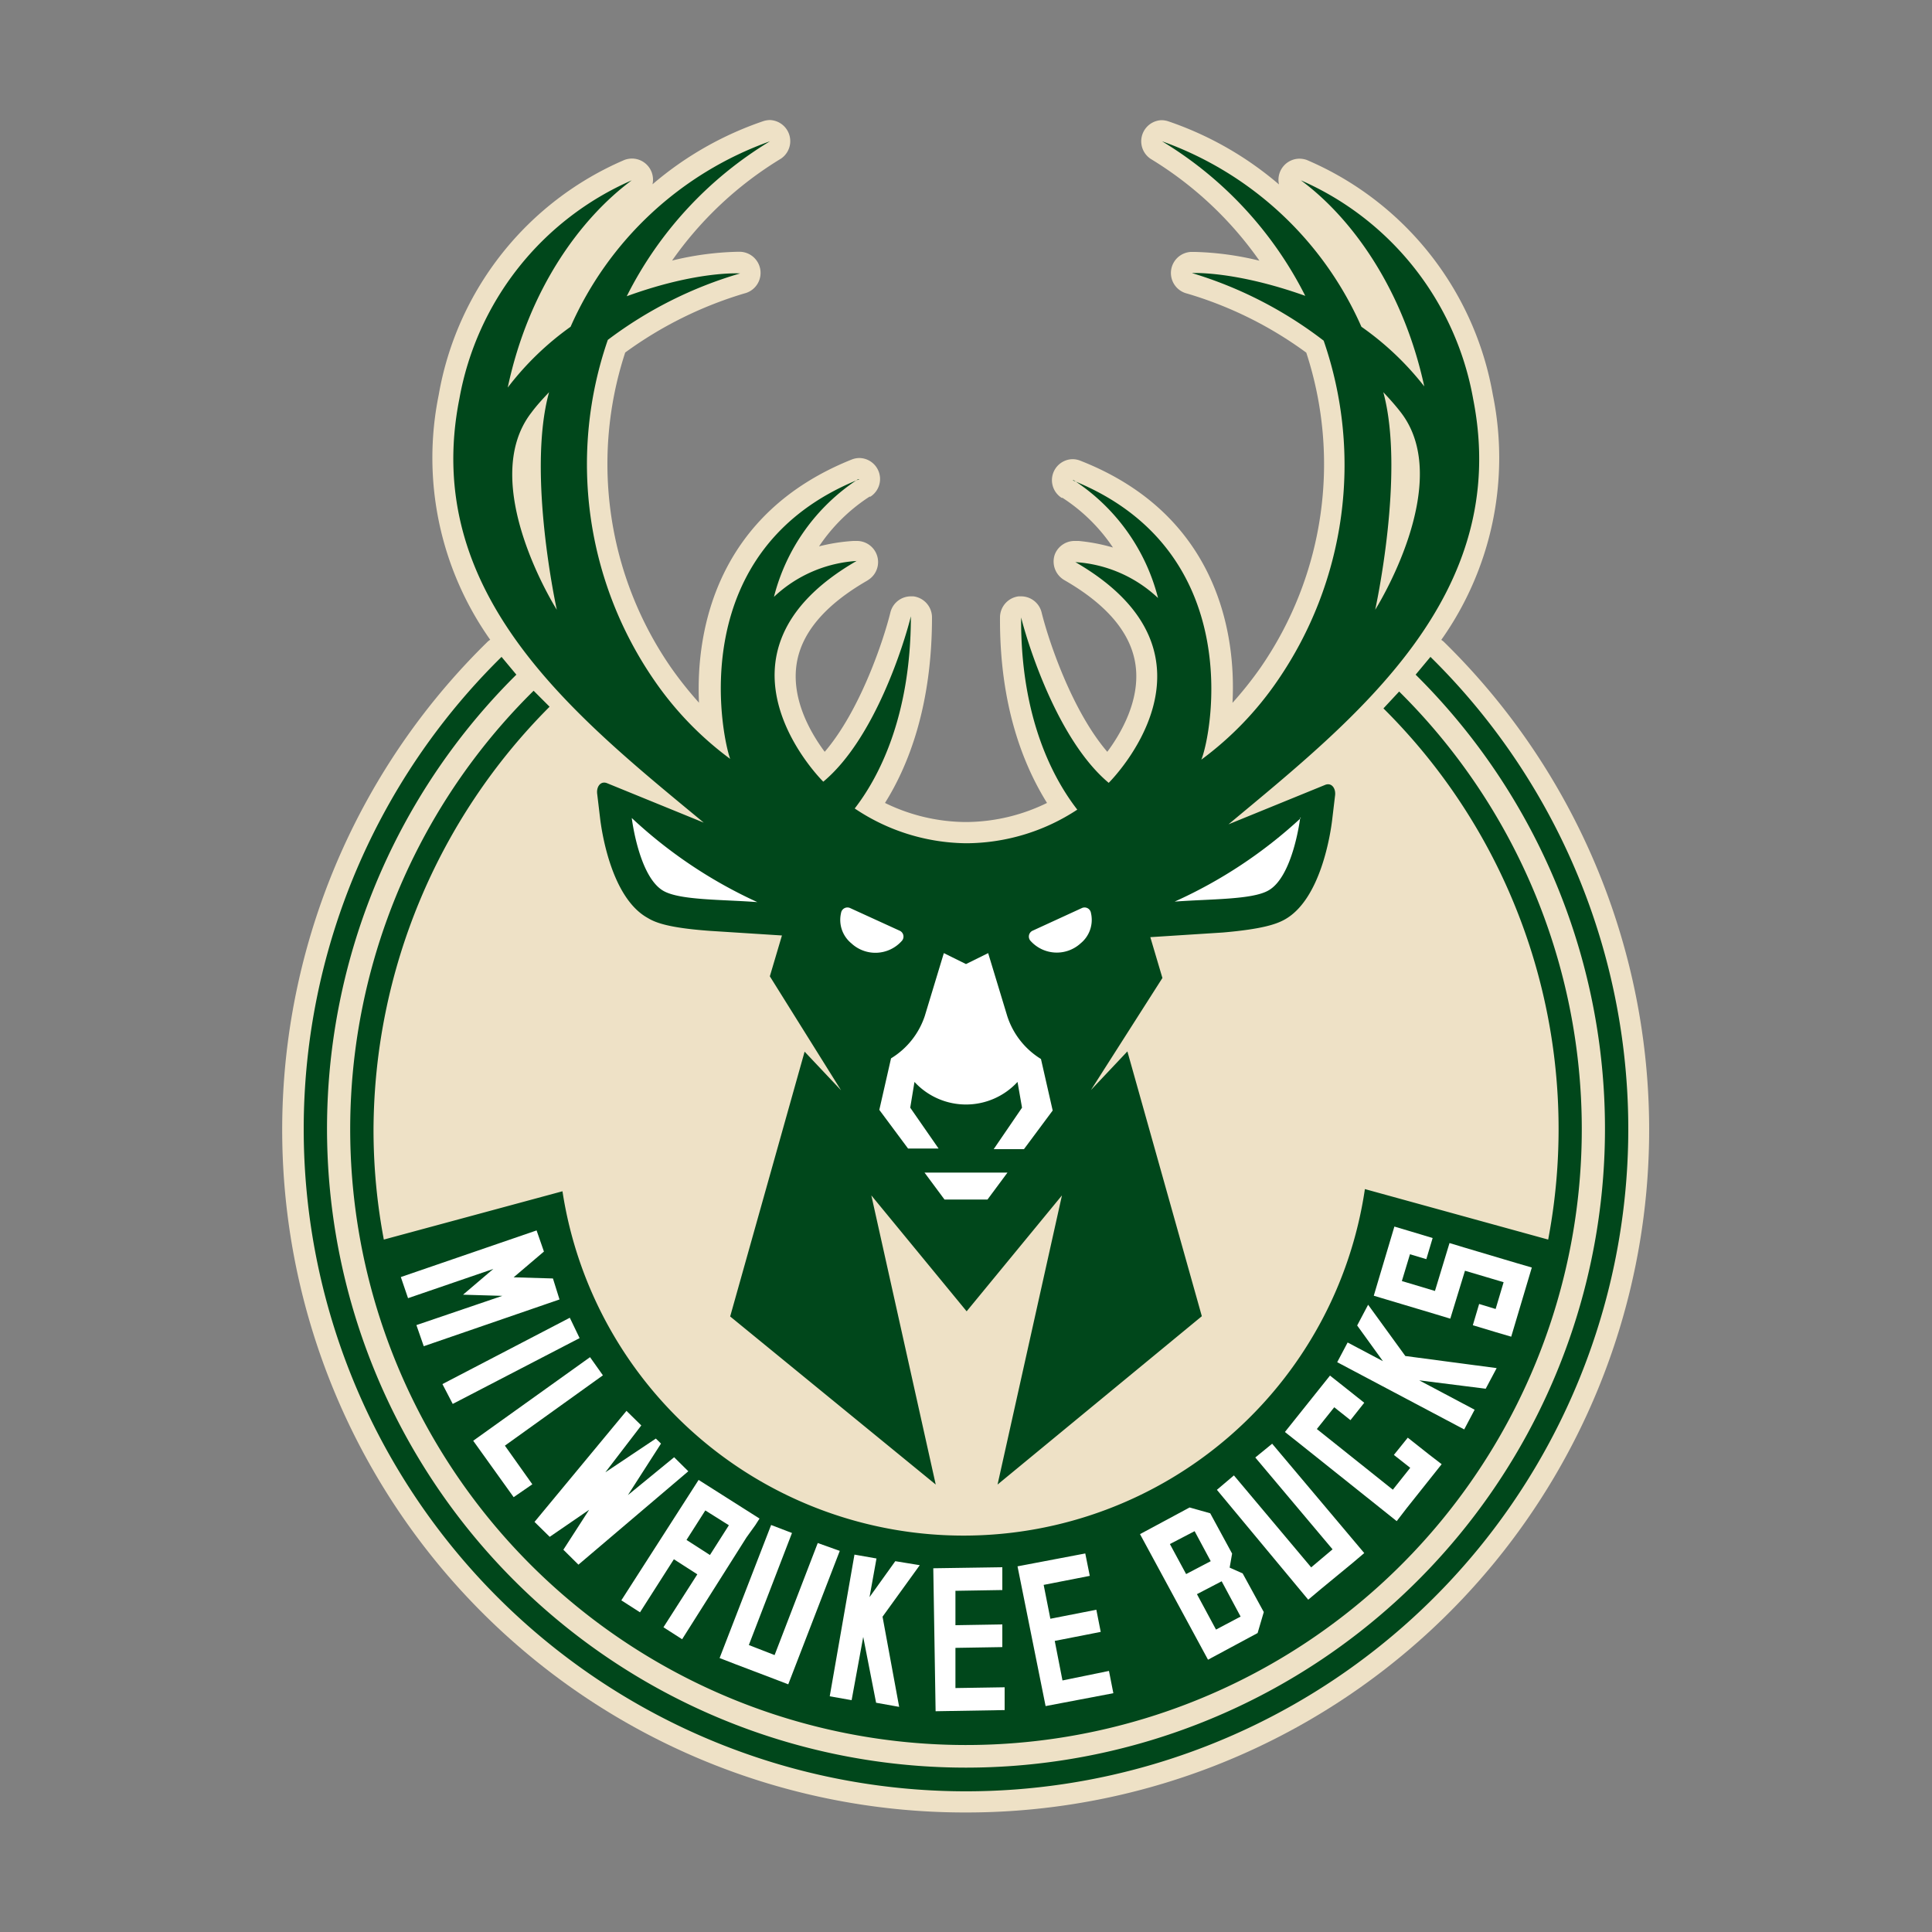<svg id="Layer_1" data-name="Layer 1" xmlns="http://www.w3.org/2000/svg" viewBox="0 0 150 150"><rect x="0" y="0" width="150" height="150" fill="#808080" stroke="none"/><defs><style>.cls-1{fill:#eee1c6;}.cls-2{fill:#00471b;}.cls-3{fill:#fff;}</style></defs><title>Artboard 1 copy 19</title><path class="cls-1" d="M75,140.72A53,53,0,0,1,37.8,49.88a1.33,1.33,0,0,1,.26-.21,24.46,24.46,0,0,1-4-19A24.37,24.37,0,0,1,48.5,12.41a1.78,1.78,0,0,1,.55-.1,1.64,1.64,0,0,1,1.61,2,26.15,26.15,0,0,1,8.62-4.91,1.8,1.8,0,0,1,.5-.08,1.64,1.64,0,0,1,.85,3,28.14,28.14,0,0,0-8.45,7.91,23.35,23.35,0,0,1,5-.68h.33a1.64,1.64,0,0,1,.29,3.23,30.43,30.43,0,0,0-9.26,4.59,27.79,27.79,0,0,0,3.55,24.45,29.15,29.15,0,0,0,2.18,2.74C54,48.79,55.74,39.84,66.12,35.68a1.66,1.66,0,0,1,.61-.12,1.63,1.63,0,0,1,.85,3l-.07,0a13.61,13.61,0,0,0-3.92,3.86A14.25,14.25,0,0,1,66.25,42l.13,0h.19a1.64,1.64,0,0,1,.88,3l-.12.08C64,47,62.15,49.21,61.83,51.69c-.35,2.69,1.12,5.23,2.2,6.68,2.78-3.24,4.59-8.74,5.1-10.82a1.64,1.64,0,0,1,1.59-1.25h.19a1.65,1.65,0,0,1,1.45,1.62c0,6.79-1.78,11.44-3.65,14.42a14.43,14.43,0,0,0,6.1,1.48h.38a14.43,14.43,0,0,0,6.1-1.48c-1.87-3-3.69-7.63-3.65-14.42a1.65,1.65,0,0,1,1.45-1.62h.19a1.64,1.64,0,0,1,1.59,1.25c.51,2.08,2.32,7.58,5.1,10.82,1.08-1.45,2.55-4,2.2-6.68-.32-2.48-2.17-4.71-5.5-6.63l-.1-.06a1.67,1.67,0,0,1-.68-1.94A1.64,1.64,0,0,1,83.43,42h.19l.13,0a14.25,14.25,0,0,1,2.66.51,13.61,13.61,0,0,0-3.92-3.86l-.07,0a1.63,1.63,0,0,1,.85-3,1.66,1.66,0,0,1,.61.12C94.26,39.84,96,48.79,95.69,54.57a29.15,29.15,0,0,0,2.18-2.74,27.79,27.79,0,0,0,3.55-24.45,29.93,29.93,0,0,0-9.26-4.59,1.64,1.64,0,0,1,.29-3.23h.33a23.35,23.35,0,0,1,5,.68,28.14,28.14,0,0,0-8.45-7.91,1.64,1.64,0,0,1,.85-3,1.8,1.8,0,0,1,.5.08,26.15,26.15,0,0,1,8.62,4.91,1.64,1.64,0,0,1,1.61-2,1.78,1.78,0,0,1,.55.1,24.37,24.37,0,0,1,14.44,18.21,24.46,24.46,0,0,1-4,19.05,1.33,1.33,0,0,1,.26.21A53,53,0,0,1,75,140.72Z"/><path class="cls-2" d="M111.06,51l-1.15,1.38a49.61,49.61,0,1,1-69.82,0L38.94,51a51.42,51.42,0,1,0,72.12,0ZM42.67,54.87A46.72,46.72,0,0,0,29,87.66a45.8,45.8,0,0,0,.8,8.58l13.87-3.75a31.5,31.5,0,0,0,62.3-.17l14.23,3.92A46,46,0,0,0,107.41,55l1.22-1.31a47.81,47.81,0,1,1-67.2-.06Zm-7-23.93A22.91,22.91,0,0,1,49.05,14c-3.94,2.92-8,8.4-9.63,16.09a22.68,22.68,0,0,1,4.88-4.72,26.74,26.74,0,0,1,15.48-14.4A29.53,29.53,0,0,0,48.66,23c5.49-2,8.8-1.77,8.8-1.77a31.8,31.8,0,0,0-10.27,5.16,29.55,29.55,0,0,0,3.6,26.42,25.53,25.53,0,0,0,5.9,6.11C56,57,53.13,42.65,66.73,37.2l-.1,0a15.45,15.45,0,0,0-6.54,9.14,10.29,10.29,0,0,1,6.48-2.79l-.06,0c-12.62,7.28-2.59,17.14-2.59,17.14,4-3.33,6.3-10.8,6.8-12.84,0,7.89-2.57,12.61-4.36,14.92A15.76,15.76,0,0,0,75,65.47h0a15.76,15.76,0,0,0,8.64-2.61c-1.79-2.31-4.41-7-4.36-14.92.5,2,2.82,9.51,6.8,12.84,0,0,10-9.86-2.59-17.14l-.06,0a10.29,10.29,0,0,1,6.48,2.79,15.45,15.45,0,0,0-6.54-9.14l-.1,0c13.6,5.45,10.78,19.83,10,21.69a25.53,25.53,0,0,0,5.9-6.11,29.55,29.55,0,0,0,3.6-26.42A31.8,31.8,0,0,0,92.54,21.2s3.31-.19,8.8,1.77a29.53,29.53,0,0,0-11.12-12,26.74,26.74,0,0,1,15.48,14.4A22.68,22.68,0,0,1,110.58,30C108.92,22.35,104.89,16.87,101,14a22.91,22.91,0,0,1,13.38,17c3,15.26-9.14,24.79-19,33l7.5-3.06c.51-.21.86.28.77.86l-.22,1.85c-.12,1-.87,6.19-3.7,7.75-.62.34-1.67.73-4.79,1l-5.63.36.94,3.17L84.7,84.63l2.83-3,5.78,20.56L77.45,115.26l5-22.45-7.4,9-7.4-9,5,22.45L56.69,102.21l5.78-20.56,2.83,3-5.53-8.85.94-3.17-5.63-.36c-3.12-.23-4.17-.62-4.79-1-2.83-1.56-3.58-6.73-3.7-7.75l-.22-1.85c-.09-.58.26-1.07.77-.86l7.5,3.06C44.81,55.73,32.63,46.2,35.67,30.94Zm71.1,16.4s6.22-9.82,2-15.31c-.43-.56-.9-1.08-1.37-1.58C109.11,36.73,106.77,47.34,106.77,47.34Zm-63.54,0s-2.34-10.61-.6-16.89c-.47.5-.94,1-1.37,1.58C37,37.52,43.23,47.34,43.23,47.34Z"/><path class="cls-3" d="M58.65,118.4l.32-.5,0,0-4.73-3,0,0-6,9.35,1.45.93,2.63-4.12,1.82,1.17-2.63,4.11,1.45.93,5-7.91Zm-3.53,2.33-1.82-1.17,1.46-2.29,1.83,1.15Zm-1.68-6.5-8.53,7.25-1.17-1.16,2-3.1-3.06,2.1-1.18-1.16,7.14-8.62,1.15,1.13L47,114.31l3.92-2.62.4.39-2.57,4,3.59-2.94ZM45,103.89,35.15,109l-.8-1.54,9.89-5.15Zm-1.56-3-10.54,3.63-.57-1.64L39,100.61l-3.05-.09,2.35-2-6.62,2.27-.56-1.64,10.54-3.62.57,1.64-2.35,2,3.05.09ZM39.2,112.24l2.13,3-1.45,1-3.14-4.38,9.07-6.49,1,1.41Zm26,8.17-4,10.36-1.12-.43-3-1.14-1.21-.47,4-10.33,1.62.62-3.35,8.7,2,.78,3.35-8.7Zm45.73-7.5,1,.77-2.72,3.42-.77,1-7.68-6.13-1-.79,3.5-4.38,1,.79,1.66,1.32-1.07,1.35-1.26-1-1.35,1.69,5.9,4.71,1.35-1.7-1.27-1,1.08-1.34Zm-1.82-7.63,7.09.94-.85,1.6-5.16-.65,4.3,2.28-.81,1.53-9.86-5.22.81-1.53,2.74,1.45-2-2.77.85-1.61Zm9.82-6.87-1.6,5.37-1.19-.35-1.79-.54.49-1.65,1.28.39.62-2.08-3-.89-1.14,3.72-1.19-.36-4.75-1.42.35-1.18,1.25-4.19,1.21.36,1.76.53-.49,1.64-1.27-.38-.63,2.08,2.57.77,1.13-3.72,1.19.36,4,1.19ZM98.77,112.09l7.15,8.49-.92.78-2.43,2-1,.84-7.09-8.53,1.32-1.12,6,7.14,1.66-1.4-6-7.13ZM86.1,129.73l.34,1.73-5.26,1L79,121.61l5.26-1,.35,1.74-3.58.7.52,2.63,3.57-.7.34,1.72-3.57.7.6,3.07ZM78,131l0,1.77-5.36.09-.18-11.1,5.36-.08,0,1.77-3.64.06,0,2.67,3.64-.06,0,1.76-3.64.06,0,3.12Zm17.47-9.29.19-1.09-1.7-3.13-1.6-.45-3.85,2.07,5.28,9.75,3.85-2.07.48-1.63-1.64-3Zm-4.64-1.83,1.92-1L94,121.21l-1.91,1Zm3.58,6.64-1.48-2.75,1.92-1,1.47,2.74Zm-23-5-2.89,4,1.29,7-1.79-.32-1-5.11L66.12,132l-1.7-.3,1.92-11,1.71.3-.54,3,2-2.79Z"/><path class="cls-3" d="M69.85,72.26,66,70.5a.5.5,0,0,0-.7.38,2.35,2.35,0,0,0,.8,2.36A2.74,2.74,0,0,0,70,73.07.5.5,0,0,0,69.85,72.26Z"/><path class="cls-3" d="M49.05,63.51s.55,4.6,2.48,5.67c1.3.72,4.49.65,7.27.86a36.42,36.42,0,0,1-9.75-6.53Z"/><polygon class="cls-3" points="71.78 91.04 73.33 93.13 76.67 93.13 78.22 91.04 71.78 91.04"/><path class="cls-3" d="M101,63.51A36.42,36.42,0,0,1,91.2,70c2.78-.21,6-.14,7.27-.86,1.93-1.07,2.48-5.67,2.48-5.67Z"/><path class="cls-3" d="M78.2,78.88,76.72,74,75,74.85,73.28,74,71.8,78.88a6.11,6.11,0,0,1-2.62,3.29l-.91,4,2.23,3h2.37L70.67,86,71,84a5.44,5.44,0,0,0,8,0l.35,2-2.2,3.22H79.5l2.23-3-.91-4A6.11,6.11,0,0,1,78.2,78.88Z"/><path class="cls-3" d="M84,70.5l-3.83,1.76a.5.5,0,0,0-.14.81,2.74,2.74,0,0,0,3.87.17,2.35,2.35,0,0,0,.8-2.36A.5.5,0,0,0,84,70.5Z"/></svg>